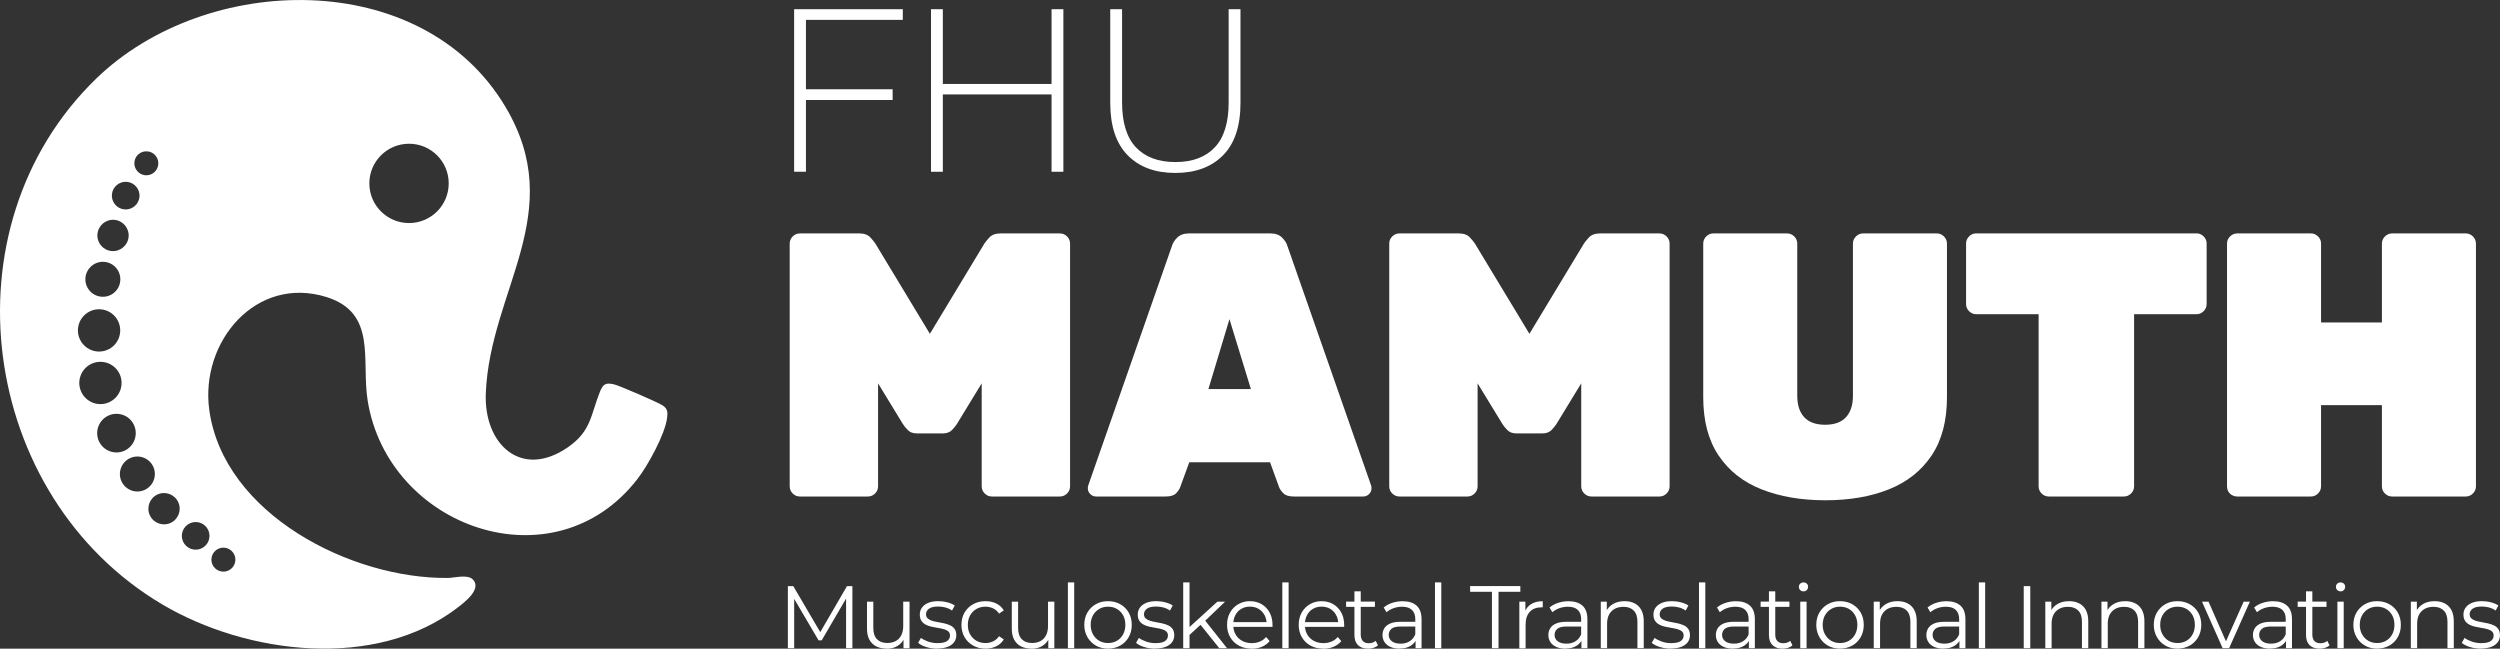 <?xml version="1.0" encoding="UTF-8"?><svg id="Calque_2" xmlns="http://www.w3.org/2000/svg" width="187.23mm" height="48.58mm" viewBox="0 0 530.74 137.7"><rect x="0" y="0" width="530.74" height="137.7" fill="#333333" stroke="none"/><defs><style>.cls-1{fill:#fff;}</style></defs><g id="Calque_1"><path class="cls-1" d="M169.81,105.4c-.58,0-1.09-.21-1.52-.64-.43-.42-.64-.93-.64-1.52v-51.53c0-.58.21-1.09.64-1.52.43-.42.93-.64,1.52-.64h12.6c1.06,0,1.86.29,2.39.88.53.59.88,1.01,1.04,1.28l11.57,19.15,11.57-19.15c.16-.27.5-.69,1.04-1.28.53-.58,1.33-.88,2.39-.88h12.6c.58,0,1.09.21,1.52.64.42.43.64.93.64,1.52v51.53c0,.59-.21,1.09-.64,1.52s-.93.64-1.52.64h-14.44c-.59,0-1.09-.21-1.52-.64-.43-.42-.64-.93-.64-1.52v-21.86l-5.26,8.62c-.27.43-.63.87-1.08,1.32s-1.08.68-1.87.68h-5.58c-.8,0-1.42-.23-1.87-.68-.45-.45-.81-.89-1.08-1.32l-5.26-8.62v21.86c0,.59-.21,1.09-.64,1.52s-.93.64-1.52.64h-14.44Z"/><path class="cls-1" d="M232.7,105.4c-.48,0-.89-.17-1.24-.52-.35-.35-.52-.76-.52-1.24,0-.21.03-.4.08-.56l17.79-50.9c.16-.58.53-1.17,1.12-1.75.58-.58,1.41-.88,2.47-.88h17.31c1.06,0,1.89.29,2.47.88.58.59.96,1.17,1.12,1.75l17.79,50.9c.05.16.08.35.08.56,0,.48-.17.89-.52,1.24-.35.35-.76.52-1.24.52h-14.76c-1.01,0-1.74-.23-2.19-.68-.45-.45-.76-.89-.92-1.32l-1.91-5.27h-17.15l-1.92,5.27c-.16.43-.45.87-.88,1.32-.43.45-1.17.68-2.23.68h-14.76ZM256.55,82.59h9.01l-4.55-14.84-4.47,14.84Z"/><path class="cls-1" d="M297.09,105.4c-.58,0-1.09-.21-1.52-.64-.43-.42-.64-.93-.64-1.52v-51.53c0-.58.21-1.09.64-1.52.43-.42.93-.64,1.52-.64h12.6c1.06,0,1.86.29,2.39.88.53.59.88,1.01,1.04,1.28l11.57,19.15,11.57-19.15c.16-.27.5-.69,1.04-1.28.53-.58,1.33-.88,2.39-.88h12.6c.58,0,1.09.21,1.52.64.42.43.64.93.64,1.52v51.53c0,.59-.21,1.09-.64,1.52s-.93.64-1.52.64h-14.44c-.59,0-1.09-.21-1.52-.64-.43-.42-.64-.93-.64-1.52v-21.86l-5.26,8.62c-.27.43-.63.87-1.08,1.32s-1.08.68-1.87.68h-5.58c-.8,0-1.42-.23-1.87-.68-.45-.45-.81-.89-1.08-1.32l-5.26-8.62v21.86c0,.59-.21,1.09-.64,1.52s-.93.64-1.52.64h-14.44Z"/><path class="cls-1" d="M387.51,106.2c-5.11,0-9.61-.77-13.52-2.31s-6.95-3.94-9.13-7.18c-2.18-3.24-3.27-7.37-3.27-12.37v-32.63c0-.58.21-1.09.64-1.52s.93-.64,1.52-.64h15.64c.58,0,1.09.21,1.52.64.42.43.64.93.64,1.52v32.31c0,1.97.49,3.48,1.48,4.55.98,1.06,2.46,1.6,4.43,1.6s3.44-.53,4.43-1.6c.98-1.06,1.48-2.58,1.48-4.55v-32.31c0-.58.21-1.09.64-1.52.42-.42.93-.64,1.52-.64h15.64c.58,0,1.09.21,1.52.64.42.43.64.93.64,1.52v32.63c0,5-1.09,9.12-3.27,12.37-2.18,3.24-5.21,5.64-9.09,7.18-3.88,1.54-8.35,2.31-13.4,2.31Z"/><path class="cls-1" d="M434.95,105.4c-.59,0-1.09-.21-1.52-.64-.43-.42-.64-.93-.64-1.52v-36.54h-13.24c-.59,0-1.09-.21-1.52-.64-.43-.42-.64-.93-.64-1.52v-12.84c0-.58.21-1.09.64-1.52s.93-.64,1.52-.64h46.75c.58,0,1.09.21,1.52.64.43.43.64.93.64,1.52v12.84c0,.59-.21,1.09-.64,1.52-.43.43-.93.64-1.52.64h-13.24v36.54c0,.59-.21,1.09-.64,1.52s-.93.64-1.52.64h-15.96Z"/><path class="cls-1" d="M474.95,105.4c-.58,0-1.09-.2-1.52-.6-.43-.4-.64-.92-.64-1.56v-51.53c0-.58.21-1.09.64-1.52.43-.42.93-.64,1.52-.64h15.64c.58,0,1.09.21,1.52.64.43.43.64.93.64,1.52v16.75h12.92v-16.75c0-.58.21-1.09.64-1.52.42-.42.93-.64,1.52-.64h15.64c.58,0,1.09.21,1.52.64.42.43.64.93.64,1.52v51.53c0,.59-.21,1.09-.64,1.52s-.93.64-1.52.64h-15.64c-.59,0-1.09-.21-1.52-.64-.43-.42-.64-.93-.64-1.52v-17.23h-12.92v17.23c0,.59-.21,1.09-.64,1.52-.43.43-.93.64-1.52.64h-15.64Z"/><path class="cls-1" d="M168.59,36.46V1.95h23.07v2.27h-20.56v32.24h-2.51ZM170.81,21.22v-2.27h18.69v2.27h-18.69Z"/><path class="cls-1" d="M197.65,36.46V1.95h2.51v34.51h-2.51ZM199.87,20.04v-2.22h23.67v2.22h-23.67ZM223.24,36.46V1.95h2.51v34.51h-2.51Z"/><path class="cls-1" d="M249.51,36.71c-4.27,0-7.64-1.25-10.11-3.75-2.46-2.5-3.7-6.21-3.7-11.14V1.95h2.51v19.77c0,4.31.99,7.49,2.96,9.57,1.97,2.07,4.76,3.11,8.38,3.11s6.36-1.04,8.33-3.11c1.97-2.07,2.96-5.26,2.96-9.57V1.95h2.51v19.87c0,4.93-1.23,8.65-3.7,11.14-2.46,2.5-5.85,3.75-10.16,3.75Z"/><path class="cls-1" d="M167.26,137.61v-13.18h1.15l6.03,10.28h-.6l5.97-10.28h1.15v13.18h-1.34v-11.09h.32l-5.5,9.42h-.66l-5.54-9.42h.36v11.09h-1.34Z"/><path class="cls-1" d="M188.24,137.7c-.84,0-1.58-.16-2.2-.47-.63-.31-1.11-.78-1.46-1.41s-.52-1.41-.52-2.35v-5.74h1.34v5.59c0,1.05.26,1.85.78,2.38.52.53,1.25.8,2.19.8.69,0,1.29-.14,1.8-.42.51-.28.9-.69,1.17-1.23.27-.54.41-1.19.41-1.94v-5.18h1.34v9.89h-1.28v-2.71l.21.49c-.31.73-.8,1.3-1.46,1.71-.66.41-1.43.61-2.31.61Z"/><path class="cls-1" d="M198.94,137.7c-.82,0-1.59-.12-2.32-.35-.73-.23-1.3-.52-1.71-.88l.6-1.05c.4.3.92.56,1.54.78s1.29.33,1.98.33c.94,0,1.62-.15,2.03-.44.41-.29.62-.69.62-1.18,0-.36-.12-.65-.35-.86s-.54-.36-.91-.47-.8-.2-1.26-.27c-.46-.08-.93-.16-1.38-.26-.46-.1-.88-.25-1.25-.44s-.68-.46-.91-.8c-.23-.34-.35-.79-.35-1.36s.15-1.02.45-1.45c.3-.43.74-.76,1.33-1.01s1.3-.37,2.14-.37c.64,0,1.28.08,1.92.25.64.17,1.17.39,1.58.67l-.58,1.07c-.44-.3-.91-.52-1.41-.65s-1-.2-1.51-.2c-.89,0-1.55.15-1.97.46-.42.31-.63.7-.63,1.18,0,.38.12.67.35.88.23.21.54.38.92.5.38.12.8.22,1.26.29.46.08.92.17,1.37.27.46.11.88.25,1.26.43.38.18.69.44.92.77.23.33.35.77.35,1.31,0,.58-.16,1.08-.48,1.5-.32.42-.79.75-1.39.98-.61.23-1.35.35-2.21.35Z"/><path class="cls-1" d="M209.22,137.7c-.98,0-1.85-.22-2.63-.65-.77-.43-1.38-1.03-1.82-1.79s-.66-1.63-.66-2.61.22-1.86.66-2.62c.44-.75,1.04-1.34,1.82-1.77s1.65-.64,2.63-.64c.84,0,1.6.16,2.28.49.68.33,1.21.82,1.6,1.47l-1,.68c-.34-.5-.76-.87-1.26-1.11s-1.05-.36-1.64-.36c-.7,0-1.34.16-1.9.48-.56.32-1.01.77-1.34,1.35-.33.58-.49,1.26-.49,2.03s.16,1.46.49,2.03.77,1.03,1.34,1.35c.57.32,1.2.48,1.9.48.59,0,1.14-.12,1.64-.36s.92-.6,1.26-1.09l1,.68c-.39.64-.92,1.13-1.6,1.46-.68.33-1.44.5-2.28.5Z"/><path class="cls-1" d="M218.98,137.7c-.84,0-1.58-.16-2.2-.47-.63-.31-1.11-.78-1.46-1.41s-.52-1.41-.52-2.35v-5.74h1.34v5.59c0,1.05.26,1.85.78,2.38.52.53,1.25.8,2.19.8.69,0,1.29-.14,1.8-.42.51-.28.9-.69,1.17-1.23.27-.54.41-1.19.41-1.94v-5.18h1.34v9.89h-1.28v-2.71l.21.49c-.31.73-.8,1.3-1.46,1.71-.66.41-1.43.61-2.31.61Z"/><path class="cls-1" d="M226.71,137.61v-13.97h1.34v13.97h-1.34Z"/><path class="cls-1" d="M235.22,137.7c-.97,0-1.83-.22-2.58-.65-.75-.43-1.35-1.03-1.79-1.8-.44-.77-.66-1.63-.66-2.6s.22-1.86.66-2.62c.44-.75,1.04-1.34,1.79-1.77.75-.43,1.61-.64,2.58-.64s1.85.22,2.61.65c.76.43,1.36,1.02,1.79,1.77.43.75.65,1.62.65,2.61s-.22,1.85-.65,2.61c-.43.76-1.03,1.36-1.8,1.79-.77.43-1.63.65-2.6.65ZM235.22,136.51c.72,0,1.35-.16,1.9-.48s.99-.77,1.31-1.36.48-1.26.48-2.02-.16-1.46-.48-2.03c-.32-.58-.76-1.03-1.31-1.35s-1.18-.48-1.88-.48-1.33.16-1.88.48-.99.77-1.32,1.35c-.33.58-.49,1.26-.49,2.03s.16,1.44.49,2.02.76,1.04,1.31,1.36c.55.32,1.17.48,1.87.48Z"/><path class="cls-1" d="M245.21,137.7c-.82,0-1.59-.12-2.32-.35-.73-.23-1.3-.52-1.71-.88l.6-1.05c.4.3.92.56,1.54.78s1.29.33,1.98.33c.94,0,1.62-.15,2.03-.44.41-.29.62-.69.62-1.18,0-.36-.12-.65-.35-.86s-.54-.36-.91-.47-.8-.2-1.26-.27c-.46-.08-.93-.16-1.38-.26-.46-.1-.88-.25-1.25-.44s-.68-.46-.91-.8c-.23-.34-.35-.79-.35-1.36s.15-1.02.45-1.45c.3-.43.74-.76,1.33-1.01s1.3-.37,2.14-.37c.64,0,1.28.08,1.92.25.64.17,1.17.39,1.58.67l-.58,1.07c-.44-.3-.91-.52-1.41-.65s-1-.2-1.51-.2c-.89,0-1.55.15-1.97.46-.42.31-.63.7-.63,1.18,0,.38.12.67.35.88.23.21.54.38.92.5.38.12.8.22,1.26.29.46.08.92.17,1.37.27.46.11.88.25,1.26.43.38.18.69.44.92.77.23.33.35.77.35,1.31,0,.58-.16,1.08-.48,1.5-.32.42-.79.75-1.39.98-.61.23-1.35.35-2.21.35Z"/><path class="cls-1" d="M251.19,137.61v-13.97h1.34v13.97h-1.34ZM252.24,135.05l.04-1.71,6.16-5.61h1.64l-4.35,4.16-.75.64-2.73,2.52ZM258.85,137.61l-4.12-5.14.87-1.04,4.9,6.18h-1.64Z"/><path class="cls-1" d="M265.7,137.7c-1.03,0-1.93-.22-2.71-.65-.78-.43-1.39-1.03-1.83-1.79s-.66-1.63-.66-2.61.21-1.85.63-2.6c.42-.75,1-1.35,1.73-1.78.74-.43,1.56-.65,2.48-.65s1.75.21,2.48.63c.72.42,1.29,1.01,1.71,1.77.41.76.62,1.64.62,2.63,0,.06,0,.13,0,.2,0,.07,0,.14,0,.22h-8.61v-1h7.89l-.53.4c0-.72-.15-1.35-.46-1.91s-.72-1-1.25-1.31c-.53-.31-1.14-.47-1.83-.47s-1.29.16-1.83.47c-.54.31-.96.75-1.26,1.32-.3.57-.45,1.21-.45,1.94v.21c0,.75.17,1.42.5,1.99.33.57.8,1.02,1.39,1.34.6.32,1.28.48,2.04.48.6,0,1.17-.11,1.69-.32.52-.21.97-.54,1.35-.98l.75.87c-.44.53-.99.93-1.65,1.21-.66.28-1.38.41-2.17.41Z"/><path class="cls-1" d="M272.23,137.61v-13.97h1.34v13.97h-1.34Z"/><path class="cls-1" d="M280.91,137.7c-1.03,0-1.93-.22-2.71-.65-.78-.43-1.39-1.03-1.83-1.79s-.66-1.63-.66-2.61.21-1.85.63-2.6c.42-.75,1-1.35,1.73-1.78.74-.43,1.56-.65,2.48-.65s1.75.21,2.48.63c.72.42,1.29,1.01,1.71,1.77.41.76.62,1.64.62,2.63,0,.06,0,.13,0,.2,0,.07,0,.14,0,.22h-8.61v-1h7.89l-.53.4c0-.72-.15-1.35-.46-1.91s-.72-1-1.25-1.31c-.53-.31-1.14-.47-1.83-.47s-1.29.16-1.83.47c-.54.31-.96.75-1.26,1.32-.3.57-.45,1.21-.45,1.94v.21c0,.75.17,1.42.5,1.99.33.57.8,1.02,1.39,1.34.6.32,1.28.48,2.04.48.6,0,1.17-.11,1.69-.32.52-.21.97-.54,1.35-.98l.75.87c-.44.53-.99.93-1.65,1.21-.66.28-1.38.41-2.17.41Z"/><path class="cls-1" d="M285.77,128.83v-1.11h6.12v1.11h-6.12ZM290.44,137.7c-.93,0-1.65-.25-2.15-.75s-.75-1.21-.75-2.13v-9.29h1.34v9.21c0,.58.15,1.02.44,1.34s.72.47,1.27.47c.59,0,1.08-.17,1.47-.51l.47.96c-.26.24-.58.41-.95.53s-.75.17-1.14.17Z"/><path class="cls-1" d="M297.11,137.7c-.74,0-1.38-.12-1.93-.37-.55-.24-.96-.58-1.25-1.02s-.43-.93-.43-1.5c0-.51.12-.98.37-1.4.24-.42.65-.76,1.21-1.02.56-.26,1.31-.39,2.25-.39h3.41v1h-3.37c-.95,0-1.62.17-1.99.51-.37.34-.56.76-.56,1.26,0,.57.22,1.02.66,1.36.44.34,1.05.51,1.85.51s1.4-.17,1.95-.52c.55-.34.94-.84,1.2-1.5l.3.92c-.25.65-.69,1.17-1.31,1.56-.62.39-1.4.58-2.34.58ZM300.52,137.61v-2.18l-.06-.36v-3.65c0-.84-.24-1.49-.71-1.94s-1.17-.68-2.1-.68c-.64,0-1.25.11-1.83.32-.58.21-1.07.5-1.47.85l-.6-1c.5-.43,1.1-.76,1.81-.99s1.44-.35,2.22-.35c1.28,0,2.27.32,2.97.95.7.63,1.04,1.6,1.04,2.89v6.14h-1.28Z"/><path class="cls-1" d="M304.64,137.61v-13.97h1.34v13.97h-1.34Z"/><path class="cls-1" d="M316.73,137.61v-11.98h-4.63v-1.21h10.66v1.21h-4.63v11.98h-1.39Z"/><path class="cls-1" d="M322.55,137.61v-9.89h1.28v2.69l-.13-.47c.28-.75.74-1.33,1.39-1.72.65-.4,1.46-.59,2.43-.59v1.3s-.1,0-.15,0c-.05,0-.1,0-.15,0-1.04,0-1.86.32-2.45.95-.59.63-.89,1.54-.89,2.7v5.05h-1.34Z"/><path class="cls-1" d="M332.32,137.7c-.74,0-1.38-.12-1.93-.37-.55-.24-.96-.58-1.25-1.02s-.43-.93-.43-1.5c0-.51.12-.98.37-1.4.24-.42.65-.76,1.21-1.02.56-.26,1.31-.39,2.25-.39h3.41v1h-3.37c-.95,0-1.62.17-1.99.51-.37.34-.56.76-.56,1.26,0,.57.22,1.02.66,1.36.44.34,1.05.51,1.85.51s1.4-.17,1.95-.52c.55-.34.94-.84,1.2-1.5l.3.92c-.25.65-.69,1.17-1.31,1.56-.62.39-1.4.58-2.34.58ZM335.73,137.61v-2.18l-.06-.36v-3.65c0-.84-.24-1.49-.71-1.94s-1.17-.68-2.1-.68c-.64,0-1.25.11-1.83.32-.58.21-1.07.5-1.47.85l-.6-1c.5-.43,1.1-.76,1.81-.99s1.44-.35,2.22-.35c1.28,0,2.27.32,2.97.95.7.63,1.04,1.6,1.04,2.89v6.14h-1.28Z"/><path class="cls-1" d="M339.84,137.61v-9.89h1.28v2.71l-.21-.51c.31-.72.82-1.28,1.51-1.69s1.51-.61,2.47-.61c.8,0,1.51.15,2.12.46.61.31,1.09.78,1.43,1.4.34.63.52,1.42.52,2.37v5.74h-1.34v-5.61c0-1.04-.26-1.83-.78-2.36-.52-.53-1.25-.8-2.19-.8-.7,0-1.32.14-1.84.42-.52.28-.92.69-1.21,1.22-.28.53-.42,1.18-.42,1.93v5.2h-1.34Z"/><path class="cls-1" d="M354.69,137.7c-.82,0-1.59-.12-2.32-.35-.73-.23-1.3-.52-1.71-.88l.6-1.05c.4.3.92.56,1.54.78s1.29.33,1.98.33c.94,0,1.62-.15,2.03-.44.41-.29.62-.69.62-1.18,0-.36-.12-.65-.35-.86s-.54-.36-.91-.47-.8-.2-1.26-.27c-.46-.08-.93-.16-1.38-.26-.46-.1-.88-.25-1.25-.44s-.68-.46-.91-.8c-.23-.34-.35-.79-.35-1.36s.15-1.02.45-1.45c.3-.43.74-.76,1.33-1.01s1.3-.37,2.14-.37c.64,0,1.28.08,1.92.25.64.17,1.17.39,1.58.67l-.58,1.07c-.44-.3-.91-.52-1.41-.65s-1-.2-1.51-.2c-.89,0-1.55.15-1.97.46-.42.31-.63.7-.63,1.18,0,.38.12.67.35.88.23.21.54.38.92.5.38.12.8.22,1.26.29.46.08.92.17,1.37.27.46.11.88.25,1.26.43.38.18.69.44.92.77.23.33.35.77.35,1.31,0,.58-.16,1.08-.48,1.5-.32.42-.79.75-1.39.98-.61.23-1.35.35-2.21.35Z"/><path class="cls-1" d="M360.69,137.61v-13.97h1.34v13.97h-1.34Z"/><path class="cls-1" d="M367.88,137.7c-.74,0-1.38-.12-1.93-.37-.55-.24-.96-.58-1.25-1.02s-.43-.93-.43-1.5c0-.51.12-.98.37-1.4.24-.42.65-.76,1.21-1.02.56-.26,1.31-.39,2.25-.39h3.41v1h-3.37c-.95,0-1.62.17-1.99.51-.37.34-.56.76-.56,1.26,0,.57.22,1.02.66,1.36.44.34,1.05.51,1.85.51s1.4-.17,1.95-.52c.55-.34.94-.84,1.2-1.5l.3.92c-.25.65-.69,1.17-1.31,1.56-.62.39-1.4.58-2.34.58ZM371.28,137.61v-2.18l-.06-.36v-3.65c0-.84-.24-1.49-.71-1.94s-1.17-.68-2.1-.68c-.64,0-1.25.11-1.83.32-.58.21-1.07.5-1.47.85l-.6-1c.5-.43,1.1-.76,1.81-.99s1.44-.35,2.22-.35c1.28,0,2.27.32,2.97.95.7.63,1.04,1.6,1.04,2.89v6.14h-1.28Z"/><path class="cls-1" d="M373.77,128.83v-1.11h6.12v1.11h-6.12ZM378.44,137.7c-.93,0-1.65-.25-2.15-.75s-.75-1.21-.75-2.13v-9.29h1.34v9.21c0,.58.15,1.02.44,1.34s.72.47,1.27.47c.59,0,1.08-.17,1.47-.51l.47.96c-.26.24-.58.41-.95.53s-.75.17-1.14.17Z"/><path class="cls-1" d="M382.87,125.54c-.28,0-.51-.09-.7-.28s-.28-.41-.28-.68.09-.49.28-.67c.19-.18.42-.27.7-.27s.51.09.7.26c.19.18.28.4.28.66s-.09.51-.27.7c-.18.19-.42.28-.71.28ZM382.19,137.61v-9.89h1.34v9.89h-1.34Z"/><path class="cls-1" d="M390.62,137.7c-.97,0-1.83-.22-2.58-.65-.75-.43-1.35-1.03-1.79-1.8-.44-.77-.66-1.63-.66-2.6s.22-1.86.66-2.62c.44-.75,1.04-1.34,1.79-1.77.75-.43,1.61-.64,2.58-.64s1.85.22,2.61.65c.76.43,1.36,1.02,1.79,1.77.43.75.65,1.62.65,2.61s-.22,1.85-.65,2.61c-.43.76-1.03,1.36-1.8,1.79-.77.43-1.63.65-2.6.65ZM390.62,136.51c.72,0,1.35-.16,1.9-.48s.99-.77,1.31-1.36.48-1.26.48-2.02-.16-1.46-.48-2.03c-.32-.58-.76-1.03-1.31-1.35s-1.18-.48-1.88-.48-1.33.16-1.88.48-.99.77-1.32,1.35c-.33.58-.49,1.26-.49,2.03s.16,1.44.49,2.02.76,1.04,1.31,1.36c.55.32,1.17.48,1.87.48Z"/><path class="cls-1" d="M397.79,137.61v-9.89h1.28v2.71l-.21-.51c.31-.72.82-1.28,1.51-1.69s1.51-.61,2.47-.61c.8,0,1.51.15,2.12.46.61.31,1.09.78,1.43,1.4.34.63.52,1.42.52,2.37v5.74h-1.34v-5.61c0-1.04-.26-1.83-.78-2.36-.52-.53-1.25-.8-2.19-.8-.7,0-1.32.14-1.84.42-.52.28-.92.69-1.21,1.22-.28.53-.42,1.18-.42,1.93v5.2h-1.34Z"/><path class="cls-1" d="M412.57,137.7c-.74,0-1.38-.12-1.93-.37-.55-.24-.96-.58-1.25-1.02s-.43-.93-.43-1.5c0-.51.12-.98.37-1.4.24-.42.65-.76,1.21-1.02.56-.26,1.31-.39,2.25-.39h3.41v1h-3.37c-.95,0-1.62.17-1.99.51-.37.34-.56.76-.56,1.26,0,.57.22,1.02.66,1.36.44.34,1.05.51,1.85.51s1.4-.17,1.95-.52c.55-.34.94-.84,1.2-1.5l.3.92c-.25.65-.69,1.17-1.31,1.56-.62.39-1.4.58-2.34.58ZM415.98,137.61v-2.18l-.06-.36v-3.65c0-.84-.24-1.49-.71-1.94s-1.17-.68-2.1-.68c-.64,0-1.25.11-1.83.32-.58.21-1.07.5-1.47.85l-.6-1c.5-.43,1.1-.76,1.81-.99s1.44-.35,2.22-.35c1.28,0,2.27.32,2.97.95.7.63,1.04,1.6,1.04,2.89v6.14h-1.28Z"/><path class="cls-1" d="M420.1,137.61v-13.97h1.34v13.97h-1.34Z"/><path class="cls-1" d="M429.63,137.61v-13.18h1.39v13.18h-1.39Z"/><path class="cls-1" d="M434.21,137.61v-9.89h1.28v2.71l-.21-.51c.31-.72.82-1.28,1.51-1.69s1.51-.61,2.47-.61c.8,0,1.51.15,2.12.46.61.31,1.09.78,1.43,1.4.34.63.52,1.42.52,2.37v5.74h-1.34v-5.61c0-1.04-.26-1.83-.78-2.36-.52-.53-1.25-.8-2.19-.8-.7,0-1.32.14-1.84.42-.52.28-.92.69-1.21,1.22-.28.53-.42,1.18-.42,1.93v5.2h-1.34Z"/><path class="cls-1" d="M446.13,137.61v-9.89h1.28v2.71l-.21-.51c.31-.72.82-1.28,1.51-1.69s1.51-.61,2.47-.61c.8,0,1.51.15,2.12.46.61.31,1.09.78,1.43,1.4.34.63.52,1.42.52,2.37v5.74h-1.34v-5.61c0-1.04-.26-1.83-.78-2.36-.52-.53-1.25-.8-2.19-.8-.7,0-1.32.14-1.84.42-.52.28-.92.69-1.21,1.22-.28.53-.42,1.18-.42,1.93v5.2h-1.34Z"/><path class="cls-1" d="M462.27,137.7c-.97,0-1.83-.22-2.58-.65-.75-.43-1.35-1.03-1.79-1.8-.44-.77-.66-1.63-.66-2.6s.22-1.86.66-2.62c.44-.75,1.04-1.34,1.79-1.77.75-.43,1.61-.64,2.58-.64s1.85.22,2.61.65c.76.43,1.36,1.02,1.79,1.77.43.75.65,1.62.65,2.61s-.22,1.85-.65,2.61c-.43.76-1.03,1.36-1.8,1.79-.77.43-1.63.65-2.6.65ZM462.27,136.51c.72,0,1.35-.16,1.9-.48s.99-.77,1.31-1.36.48-1.26.48-2.02-.16-1.46-.48-2.03c-.32-.58-.76-1.03-1.31-1.35s-1.18-.48-1.88-.48-1.33.16-1.88.48-.99.77-1.32,1.35c-.33.58-.49,1.26-.49,2.03s.16,1.44.49,2.02.76,1.04,1.31,1.36c.55.32,1.17.48,1.87.48Z"/><path class="cls-1" d="M471.86,137.61l-4.39-9.89h1.39l4.03,9.17h-.66l4.09-9.17h1.32l-4.41,9.89h-1.38Z"/><path class="cls-1" d="M481.9,137.7c-.74,0-1.38-.12-1.93-.37-.55-.24-.96-.58-1.25-1.02s-.43-.93-.43-1.5c0-.51.12-.98.37-1.4.24-.42.65-.76,1.21-1.02.56-.26,1.31-.39,2.25-.39h3.41v1h-3.37c-.95,0-1.62.17-1.99.51-.37.34-.56.76-.56,1.26,0,.57.22,1.02.66,1.36.44.34,1.05.51,1.85.51s1.4-.17,1.95-.52c.55-.34.94-.84,1.2-1.5l.3.92c-.25.65-.69,1.17-1.31,1.56-.62.39-1.4.58-2.34.58ZM485.31,137.61v-2.18l-.06-.36v-3.65c0-.84-.24-1.49-.71-1.94s-1.17-.68-2.1-.68c-.64,0-1.25.11-1.83.32-.58.21-1.07.5-1.47.85l-.6-1c.5-.43,1.1-.76,1.81-.99s1.44-.35,2.22-.35c1.28,0,2.27.32,2.97.95.7.63,1.04,1.6,1.04,2.89v6.14h-1.28Z"/><path class="cls-1" d="M487.79,128.83v-1.11h6.12v1.11h-6.12ZM492.46,137.7c-.93,0-1.65-.25-2.15-.75s-.75-1.21-.75-2.13v-9.29h1.34v9.21c0,.58.15,1.02.44,1.34s.72.47,1.27.47c.59,0,1.08-.17,1.47-.51l.47.96c-.26.24-.58.41-.95.53s-.75.17-1.14.17Z"/><path class="cls-1" d="M496.89,125.54c-.28,0-.51-.09-.7-.28s-.28-.41-.28-.68.09-.49.28-.67c.19-.18.42-.27.7-.27s.51.09.7.26c.19.18.28.4.28.66s-.09.51-.27.7c-.18.19-.42.28-.71.28ZM496.22,137.61v-9.89h1.34v9.89h-1.34Z"/><path class="cls-1" d="M504.64,137.7c-.97,0-1.83-.22-2.58-.65-.75-.43-1.35-1.03-1.79-1.8-.44-.77-.66-1.63-.66-2.6s.22-1.86.66-2.62c.44-.75,1.04-1.34,1.79-1.77.75-.43,1.61-.64,2.58-.64s1.85.22,2.61.65c.76.43,1.36,1.02,1.79,1.77.43.75.65,1.62.65,2.61s-.22,1.85-.65,2.61c-.43.76-1.03,1.36-1.8,1.79-.77.43-1.63.65-2.6.65ZM504.64,136.51c.72,0,1.35-.16,1.9-.48s.99-.77,1.31-1.36.48-1.26.48-2.02-.16-1.46-.48-2.03c-.32-.58-.76-1.03-1.31-1.35s-1.18-.48-1.88-.48-1.33.16-1.88.48-.99.77-1.32,1.35c-.33.58-.49,1.26-.49,2.03s.16,1.44.49,2.02.76,1.04,1.31,1.36c.55.32,1.17.48,1.87.48Z"/><path class="cls-1" d="M511.81,137.61v-9.89h1.28v2.71l-.21-.51c.31-.72.82-1.28,1.51-1.69s1.51-.61,2.47-.61c.8,0,1.51.15,2.12.46.61.31,1.09.78,1.43,1.4.34.63.52,1.42.52,2.37v5.74h-1.34v-5.61c0-1.04-.26-1.83-.78-2.36-.52-.53-1.25-.8-2.19-.8-.7,0-1.32.14-1.84.42-.52.28-.92.69-1.21,1.22-.28.53-.42,1.18-.42,1.93v5.2h-1.34Z"/><path class="cls-1" d="M526.65,137.7c-.82,0-1.59-.12-2.32-.35-.73-.23-1.3-.52-1.71-.88l.6-1.05c.4.3.92.56,1.54.78s1.29.33,1.98.33c.94,0,1.62-.15,2.03-.44.41-.29.62-.69.62-1.18,0-.36-.12-.65-.35-.86s-.54-.36-.91-.47-.8-.2-1.26-.27c-.46-.08-.93-.16-1.38-.26-.46-.1-.88-.25-1.25-.44s-.68-.46-.91-.8c-.23-.34-.35-.79-.35-1.36s.15-1.02.45-1.45c.3-.43.74-.76,1.33-1.01s1.3-.37,2.14-.37c.64,0,1.28.08,1.92.25.64.17,1.17.39,1.58.67l-.58,1.07c-.44-.3-.91-.52-1.41-.65s-1-.2-1.51-.2c-.89,0-1.55.15-1.97.46-.42.31-.63.7-.63,1.18,0,.38.12.67.35.88.23.21.54.38.92.5.38.12.8.22,1.26.29.46.08.92.17,1.37.27.46.11.88.25,1.26.43.38.18.69.44.92.77.23.33.35.77.35,1.31,0,.58-.16,1.08-.48,1.5-.32.42-.79.75-1.39.98-.61.23-1.35.35-2.21.35Z"/><path class="cls-1" d="M140.64,86.04c-1.06-.67-9.18-4.21-10.33-4.46-1.75-.39-2.28-.03-2.93,1.54-2,4.97-1.83,8.41-6.88,11.87-9.91,6.78-17.79-.75-17.37-11.45.87-22.01,17.59-38.43,4.15-60.9C89.54-7.09,43.73-5.9,20.45,16.66c-32.72,31.69-24.81,88.68,14,111.65,17.93,10.62,45.33,14.04,62.75.64,1.43-1.11,5.18-3.93,3.16-5.96-1.12-1.11-3.84-.32-5.23-.3-20.51.25-47.69-13.54-50.71-35.71-1.95-14.46,9.95-28.59,24.91-23.92,10.73,3.37,7.37,13.36,8.71,21.9,4.28,27.1,39.61,39.6,57.29,16.72,2.2-2.83,5.85-9.47,6.29-12.96.16-1.23.11-1.98-.98-2.68ZM31.31,32.13c1.4.13,2.42,1.37,2.29,2.77-.13,1.4-1.37,2.43-2.77,2.3-1.4-.14-2.43-1.38-2.3-2.78.13-1.4,1.38-2.43,2.78-2.29ZM26.96,38.6c1.61.16,2.8,1.59,2.65,3.2-.16,1.62-1.59,2.8-3.2,2.65-1.62-.15-2.8-1.59-2.65-3.2.15-1.61,1.59-2.8,3.2-2.65ZM24.31,46.67c1.83.18,3.17,1.8,2.99,3.63-.17,1.82-1.79,3.16-3.62,2.99-1.82-.17-3.17-1.79-2.99-3.62.17-1.83,1.79-3.17,3.62-3ZM22.19,55.59c2.04.19,3.54,2.01,3.34,4.05-.19,2.04-2,3.54-4.04,3.34-2.04-.19-3.54-2-3.35-4.04.2-2.04,2.01-3.54,4.05-3.35ZM21.46,65.67c2.46.23,4.28,2.42,4.04,4.89-.23,2.47-2.42,4.28-4.89,4.05-2.47-.24-4.28-2.43-4.05-4.9.24-2.46,2.43-4.28,4.9-4.04ZM17.23,83.14c-1.02-2.26-.01-4.92,2.25-5.94,2.26-1.01,4.92-.01,5.94,2.25,1.01,2.27,0,4.92-2.26,5.94-2.26,1.02-4.91.01-5.93-2.25ZM20.99,93.63c-.93-2.07,0-4.49,2.05-5.42,2.07-.93,4.5-.01,5.42,2.05.93,2.07,0,4.5-2.05,5.43-2.07.93-4.5,0-5.42-2.06ZM25.78,102.15c-.84-1.87,0-4.07,1.86-4.91,1.87-.84,4.07-.01,4.91,1.86s.01,4.07-1.86,4.91c-1.87.84-4.07.01-4.91-1.86ZM36.19,111.02c-1.68.75-3.65.01-4.4-1.67-.75-1.67,0-3.64,1.67-4.39s3.64-.01,4.39,1.67c.76,1.67.01,3.64-1.66,4.39ZM46.38,116.48c1.29-.58,2.79,0,3.37,1.28s0,2.79-1.28,3.37c-1.28.57-2.79,0-3.37-1.28-.57-1.28,0-2.79,1.28-3.37ZM44.22,112.55c.66,1.48,0,3.22-1.47,3.88-1.48.67-3.22.01-3.89-1.47-.66-1.48,0-3.22,1.48-3.88,1.48-.67,3.21-.01,3.88,1.47ZM86.84,47.35c-4.66,0-8.43-3.77-8.43-8.42s3.77-8.42,8.43-8.42,8.42,3.77,8.42,8.42-3.77,8.42-8.42,8.42Z"/></g></svg>